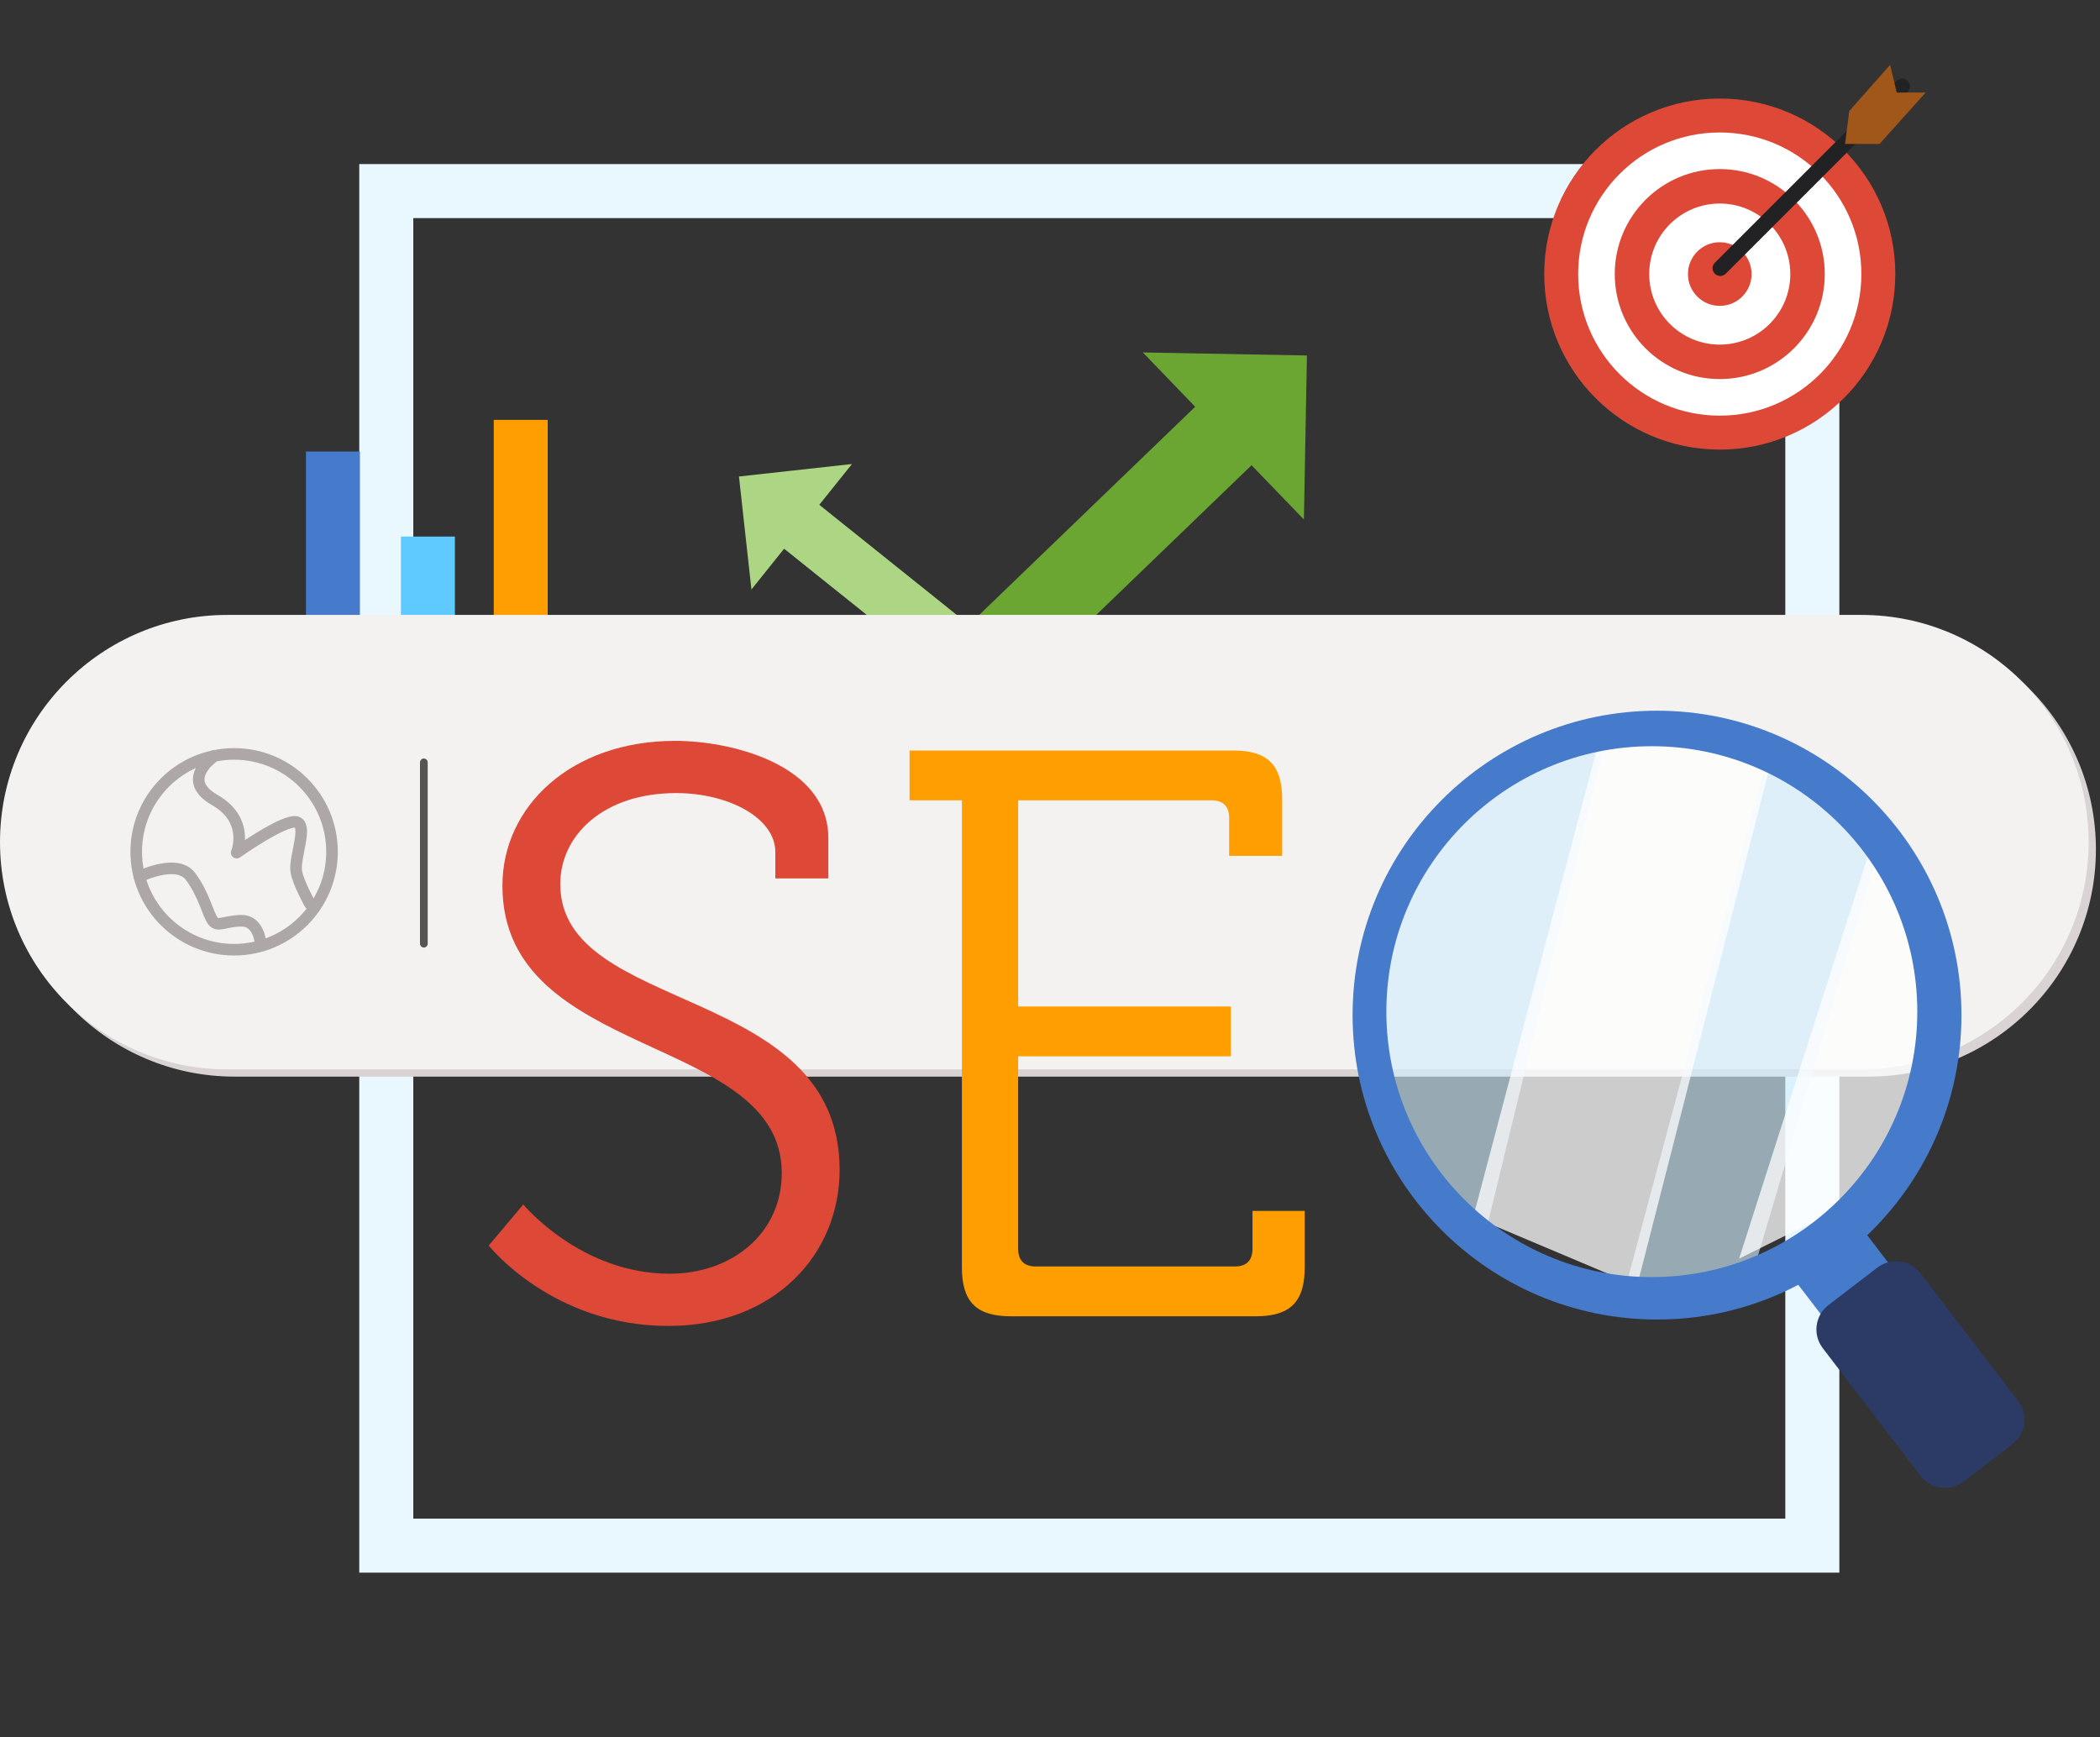 <?xml version="1.0" encoding="UTF-8" standalone="no"?><!DOCTYPE svg PUBLIC "-//W3C//DTD SVG 1.1//EN" "http://www.w3.org/Graphics/SVG/1.1/DTD/svg11.dtd"><svg width="100%" height="100%" viewBox="0 0 272 225" version="1.1" xmlns="http://www.w3.org/2000/svg" xmlns:xlink="http://www.w3.org/1999/xlink" xml:space="preserve" xmlns:serif="http://www.serif.com/" style="fill-rule:evenodd;clip-rule:evenodd;stroke-linecap:round;stroke-miterlimit:7;"><rect x="0" y="0" width="272" height="225" fill="#333333" stroke="none"/><g id="Promocja-sklepu-internetowego-w-Sieci" serif:id="Promocja sklepu internetowego w Sieci"><path d="M234.739,200.208l-0,-175.459l-184.707,-0l-0,175.459l184.707,-0Z" style="fill:none;stroke:#e9f7ff;stroke-width:7px;"/><path d="M119.611,101.225l-7.302,-7.575l42.497,-40.961l-6.779,-7.034l21.251,0.391l-0.391,21.251l-6.78,-7.034l-42.496,40.962Z" style="fill:#6ba632;"/><path d="M133.475,96.642l4.557,-5.688l-31.915,-25.566l4.232,-5.282l-14.636,1.616l1.616,14.637l4.232,-5.283l31.914,25.566Z" style="fill:#acd683;"/><rect x="39.628" y="58.486" width="6.989" height="21.263" style="fill:#467acb;"/><rect x="51.929" y="69.502" width="6.989" height="10.247" style="fill:#5fcaff;"/><rect x="63.951" y="54.387" width="6.989" height="25.362" style="fill:#ff9e00;"/><path d="M271.47,110.024c-0,-16.244 -13.188,-29.433 -29.433,-29.433l-211.665,0c-16.244,0 -29.433,13.189 -29.433,29.433c0,16.244 13.189,29.433 29.433,29.433l211.665,-0c16.245,-0 29.433,-13.189 29.433,-29.433Z" style="fill:#d9d3d3;"/><path d="M270.531,109.085c-0,-16.245 -13.189,-29.433 -29.433,-29.433l-211.665,-0c-16.245,-0 -29.433,13.188 -29.433,29.433c-0,16.244 13.188,29.432 29.433,29.432l211.665,0c16.244,0 29.433,-13.188 29.433,-29.432Z" style="fill:#f3f2f1;"/><path d="M54.898,98.752l0,23.483" style="fill:none;stroke:#575353;stroke-width:1px;stroke-linejoin:round;stroke-miterlimit:1.5;"/><g><circle cx="30.323" cy="110.337" r="12.681" style="fill:none;stroke:#ada7a7;stroke-width:1.5px;stroke-linejoin:round;stroke-miterlimit:1.5;"/><path d="M18.054,113.553c0,-0 4.881,-2.408 6.645,-0c1.765,2.408 2.206,4.834 2.867,5.716c0.662,0.882 1.544,0 3.75,0c2.205,0 2.426,2.867 2.426,2.867" style="fill:none;stroke:#ada7a7;stroke-width:1.5px;stroke-linejoin:round;stroke-miterlimit:1.5;"/><path d="M27.794,97.909c-0,-0 -4.625,3.055 -0,5.702c4.624,2.646 2.86,6.836 2.86,6.836c0,0 6.138,-4.337 7.719,-3.969c1.581,0.367 -0.294,4.631 -0,6.395c0.249,1.495 1.764,4.191 1.764,4.191" style="fill:none;stroke:#ada7a7;stroke-width:1.5px;stroke-linejoin:round;stroke-miterlimit:1.5;"/></g><g><circle cx="222.75" cy="35.5" r="22.737" style="fill:#de4837;"/><circle cx="222.75" cy="35.5" r="18.341" style="fill:#fff;"/><circle cx="222.75" cy="35.5" r="13.601" style="fill:#de4837;"/><circle cx="222.75" cy="35.5" r="9.136" style="fill:#fff;"/><circle cx="222.75" cy="35.5" r="4.122" style="fill:#de4837;"/><path d="M222.819,34.744l23.562,-23.562" style="fill:none;stroke:#222124;stroke-width:2px;stroke-linejoin:round;stroke-miterlimit:1.5;"/><path d="M244.815,8.404l0.853,3.584l3.755,0l-5.973,6.656l-4.471,-0l0.546,-4.267l5.29,-5.973Z" style="fill:#a15719;"/></g><g><path d="M208.065,95.404l-15.747,5.38l-11.474,13.527l-4.128,16.669l2.846,10.619l4.722,8.955l8.407,7.968l15.374,-63.118Z" style="fill:#d2eefe;fill-opacity:0.63;"/><path d="M243.203,110.378l-15.863,53.493l-16.719,2.622l18.331,-68.556l8.677,4.643l5.574,7.798Z" style="fill:#d2eefe;fill-opacity:0.63;"/><path d="M207.198,95.636l-16.373,61.992l21.213,8.95l17.464,-68.324l-10.237,-3.529l-12.067,0.911Z" style="fill:#fff;fill-opacity:0.75;"/><path d="M242.32,109.685l-17.062,53.351l15.166,-7.548l9.155,-18.713l-1.035,-19.466l-6.224,-7.624Z" style="fill:#fff;fill-opacity:0.75;"/><path d="M241.371,159.377c-0.922,-1.204 -2.649,-1.433 -3.853,-0.511l-4.364,3.342c-1.205,0.922 -1.434,2.649 -0.512,3.853l16.826,21.974c0.923,1.204 2.649,1.433 3.853,0.511l4.365,-3.342c1.204,-0.922 1.433,-2.648 0.511,-3.853l-16.826,-21.974Z" style="fill:#467acb;"/><path d="M248.746,164.941c-1.337,-1.747 -3.841,-2.079 -5.587,-0.742l-6.328,4.846c-1.746,1.337 -2.078,3.84 -0.741,5.586l12.665,16.54c1.337,1.746 3.84,2.078 5.586,0.741l6.328,-4.845c1.746,-1.337 2.079,-3.841 0.741,-5.587l-12.664,-16.539Z" style="fill:#2b3b65;"/><path d="M214.624,92.059c21.763,0 39.432,17.669 39.432,39.432c-0,21.763 -17.669,39.432 -39.432,39.432c-21.763,0 -39.432,-17.669 -39.432,-39.432c-0,-21.763 17.669,-39.432 39.432,-39.432Zm-0.673,4.6c18.977,-0 34.384,15.406 34.384,34.383c-0,18.977 -15.407,34.384 -34.384,34.384c-18.977,0 -34.384,-15.407 -34.384,-34.384c-0,-18.977 15.407,-34.383 34.384,-34.383Z" style="fill:#467acb;"/></g><path d="M63.301,161.339c0,-0 8.226,10.414 23.246,10.414c13.769,0 22.202,-9.267 22.202,-20.217c0,-24.196 -36.181,-20.024 -36.181,-37.023c0,-6.258 5.529,-11.785 15.022,-11.785c6.781,0 12.831,3.233 12.831,7.613l-0,3.442l6.868,-0l0,-5.215c0,-9.586 -12.71,-12.604 -19.803,-12.604c-13.562,-0 -22.412,8.537 -22.412,18.757c-0,22.735 36.181,19.085 36.181,37.232c-0,7.822 -6.468,13.036 -14.5,13.036c-11.579,0 -18.975,-8.969 -18.975,-8.969l-4.479,5.319Z" style="fill:#de4837;fill-rule:nonzero;"/><path d="M124.588,164.155c-0,4.474 1.873,6.347 6.349,6.347l31.708,0c4.475,0 6.348,-1.873 6.348,-6.347l-0,-7.302l-6.764,-0l-0,4.903c-0,1.564 -0.835,2.295 -2.295,2.295l-25.766,-0c-1.46,-0 -2.294,-0.731 -2.294,-2.295l-0,-24.932l27.538,-0l0,-6.452l-27.538,0l-0,-26.706l25.036,0c1.46,0 2.295,0.731 2.295,2.295l-0,4.903l6.868,0l0,-7.302c0,-4.474 -1.873,-6.347 -6.348,-6.347l-41.915,-0l0,6.451l6.778,0l-0,60.489Z" style="fill:#ff9e00;fill-rule:nonzero;"/></g></svg>